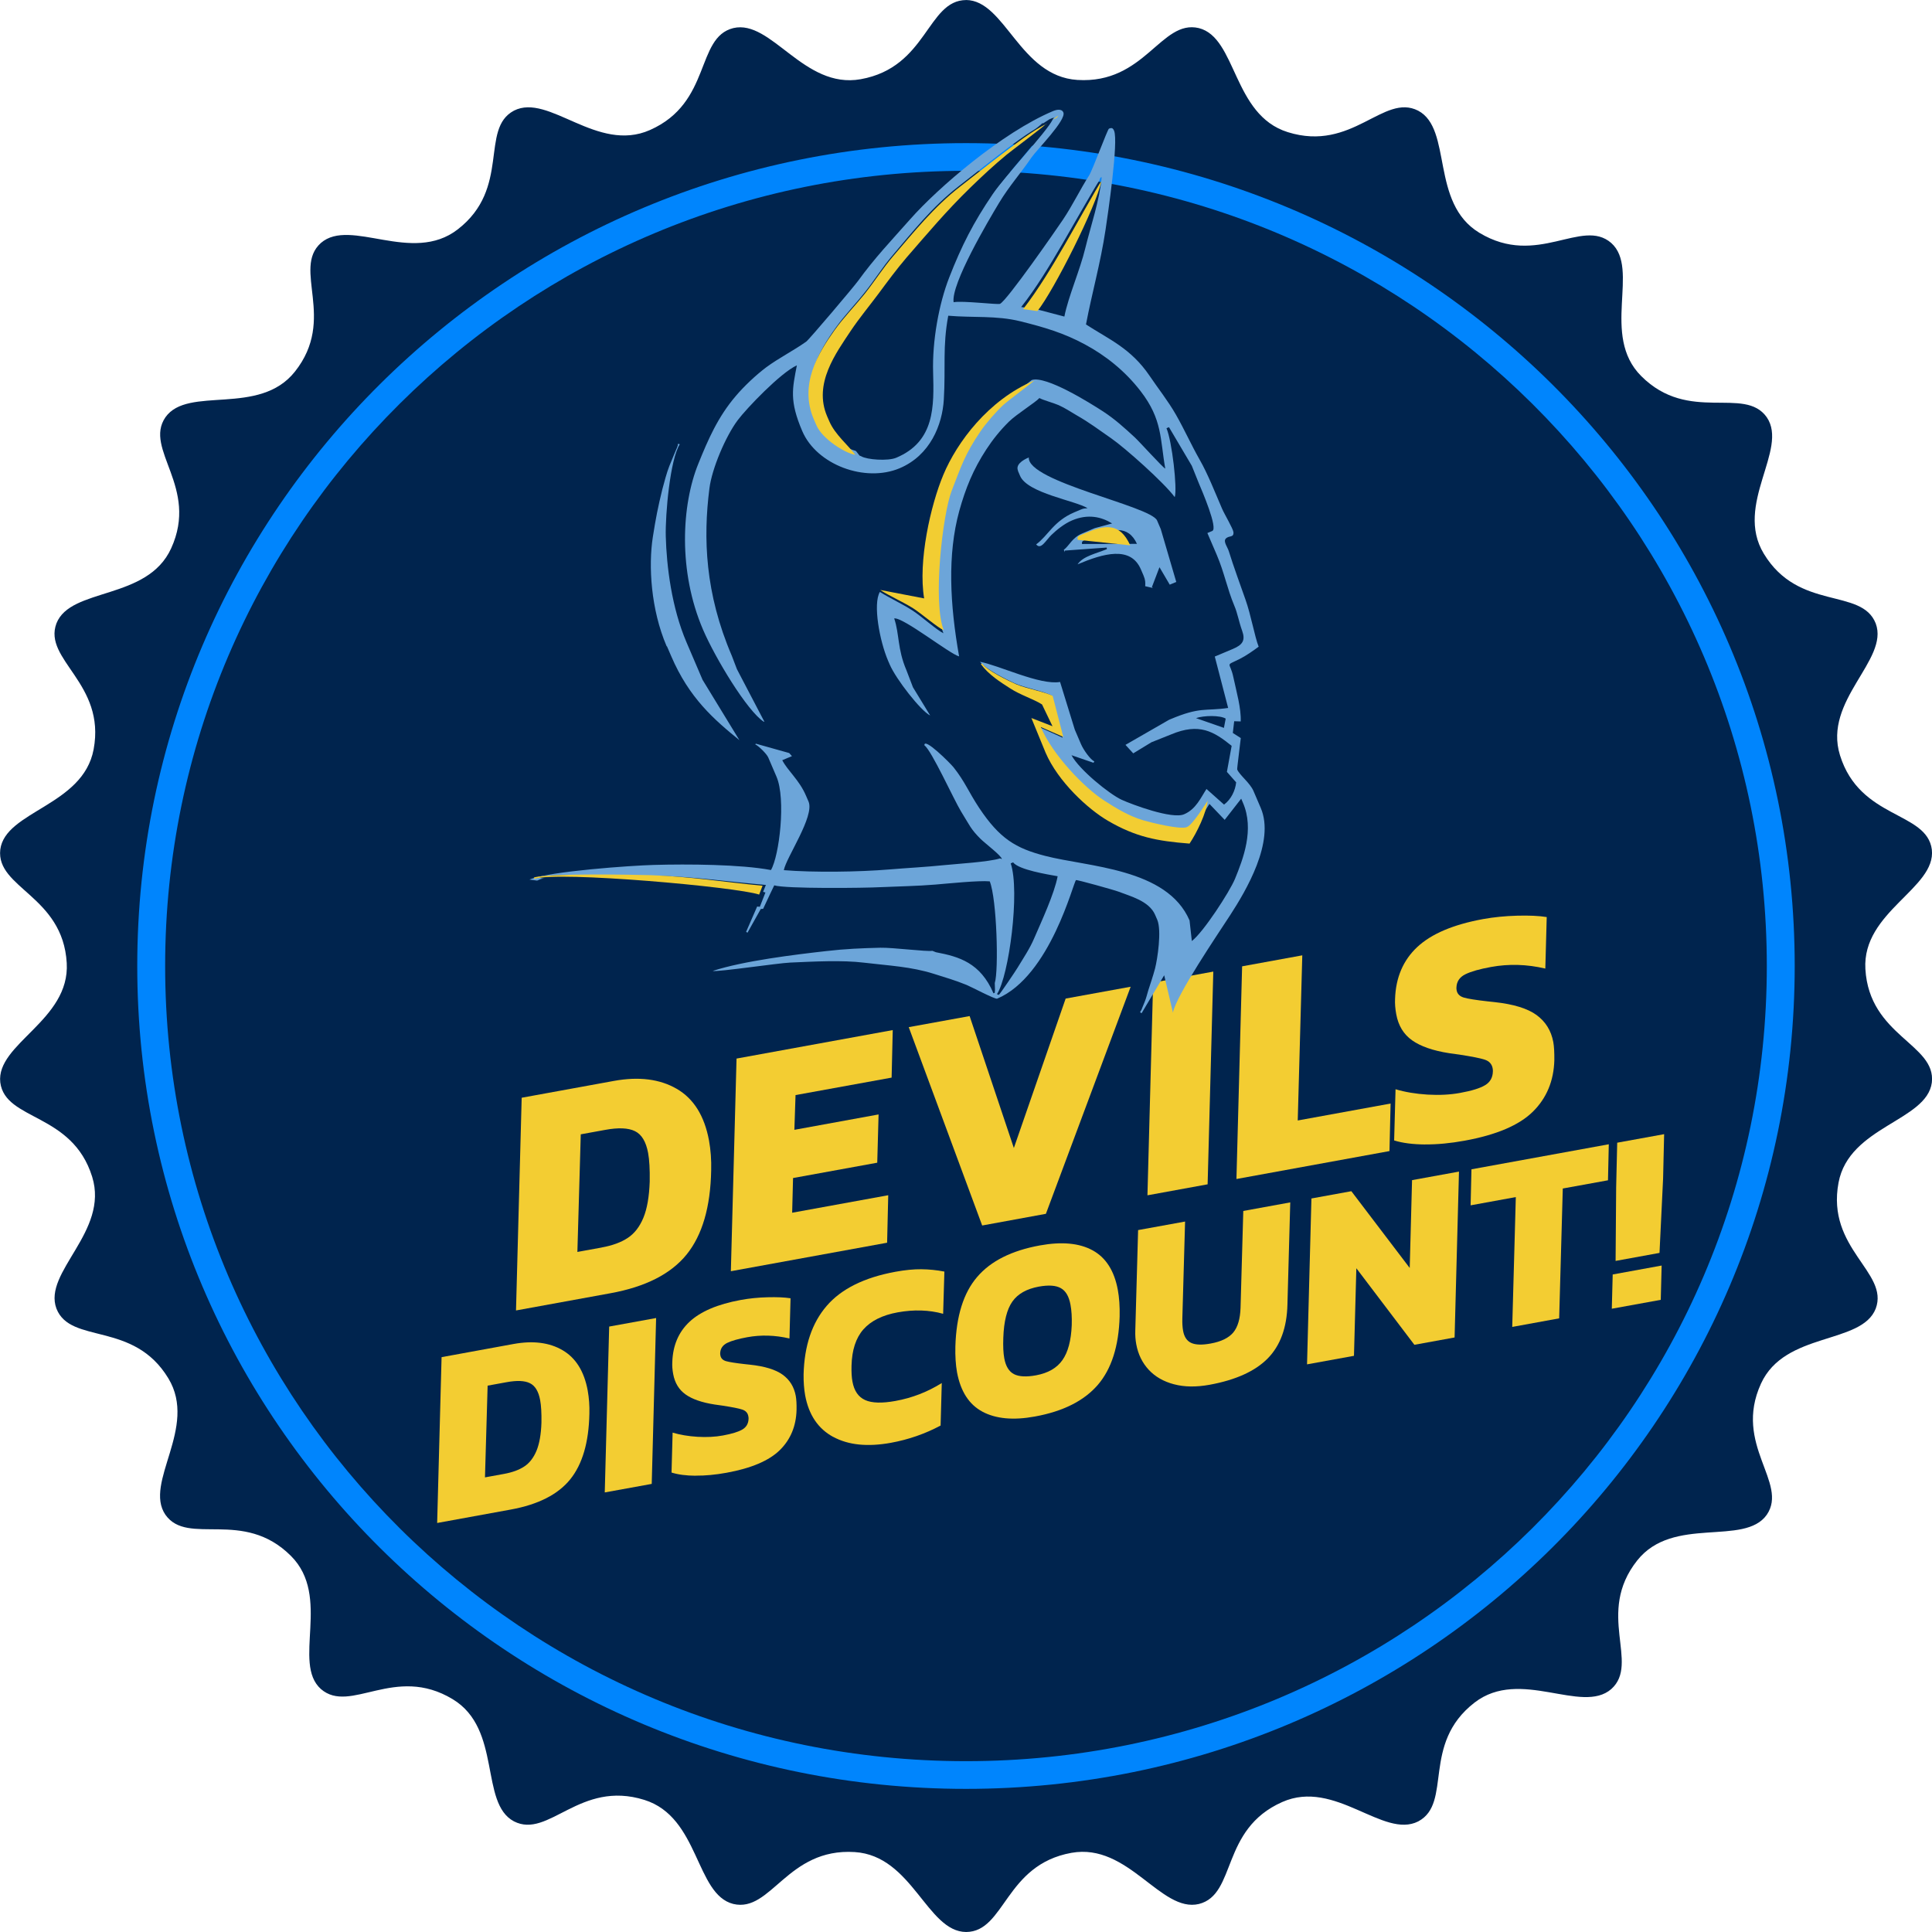 <svg xmlns="http://www.w3.org/2000/svg" width="48" height="48" viewBox="0 0 48 48" fill="none"><g clip-path="url(#clip0_1960_23956)"><path fill-rule="evenodd" clip-rule="evenodd" d="M24 0C24.975 0.007 25.332 1.895 26.767 1.986C28.448 2.092 28.84 0.474 29.785 0.698C30.729 0.936 30.621 2.854 31.994 3.283C33.601 3.786 34.37 2.307 35.234 2.75C36.093 3.205 35.526 5.042 36.755 5.784C38.194 6.654 39.298 5.402 40.03 6.036C40.755 6.683 39.761 8.33 40.776 9.344C41.963 10.53 43.337 9.577 43.895 10.367C44.442 11.167 43.08 12.531 43.821 13.756C44.688 15.191 46.251 14.591 46.602 15.49C46.94 16.397 45.289 17.398 45.714 18.764C46.21 20.362 47.872 20.152 47.996 21.108C48.107 22.07 46.262 22.649 46.345 24.075C46.442 25.745 48.107 25.936 47.996 26.895C47.871 27.854 45.942 27.979 45.678 29.382C45.369 31.027 46.939 31.607 46.602 32.512C46.25 33.414 44.346 33.075 43.751 34.376C43.055 35.899 44.44 36.837 43.895 37.634C43.335 38.426 41.568 37.646 40.677 38.768C39.634 40.081 40.753 41.32 40.031 41.965C39.296 42.602 37.769 41.424 36.634 42.301C35.305 43.329 36.093 44.797 35.236 45.252C34.369 45.695 33.17 44.188 31.856 44.771C30.317 45.453 30.728 47.066 29.787 47.304C28.838 47.529 28.037 45.781 26.621 46.033C24.964 46.33 24.974 47.994 24.003 48C23.028 47.994 22.671 46.105 21.235 46.014C19.554 45.908 19.163 47.527 18.218 47.303C17.273 47.065 17.382 45.147 16.009 44.718C14.402 44.215 13.632 45.694 12.769 45.251C11.909 44.795 12.477 42.959 11.247 42.216C9.808 41.346 8.705 42.598 7.973 41.964C7.249 41.317 8.243 39.669 7.228 38.656C6.04 37.47 4.667 38.423 4.11 37.634C3.562 36.834 4.924 35.47 4.183 34.245C3.316 32.81 1.752 33.41 1.402 32.511C1.062 31.603 2.714 30.603 2.29 29.237C1.793 27.639 0.131 27.85 0.007 26.893C-0.103 25.931 1.741 25.352 1.658 23.926C1.562 22.255 -0.103 22.065 0.007 21.107C0.131 20.147 2.062 20.023 2.326 18.619C2.634 16.974 1.064 16.394 1.402 15.489C1.754 14.586 3.658 14.925 4.252 13.624C4.949 12.101 3.563 11.164 4.11 10.367C4.669 9.574 6.436 10.355 7.327 9.233C8.37 7.92 7.251 6.681 7.973 6.036C8.708 5.399 10.235 6.578 11.371 5.7C12.7 4.672 11.912 3.204 12.769 2.749C13.635 2.306 14.834 3.813 16.149 3.23C17.687 2.548 17.276 0.934 18.218 0.698C19.166 0.473 19.968 2.221 21.383 1.968C23.042 1.672 23.032 0.008 24.003 0.001L24 0Z" fill="#00244E"></path><path fill-rule="evenodd" clip-rule="evenodd" d="M23.999 3.556C29.685 3.556 34.832 5.845 38.558 9.544C42.284 13.243 44.589 18.355 44.589 24C44.589 29.645 42.284 34.757 38.558 38.456C34.832 42.155 29.685 44.444 23.999 44.444C18.314 44.444 13.166 42.155 9.441 38.456C5.715 34.757 3.41 29.645 3.41 24C3.41 18.355 5.715 13.243 9.441 9.544C13.166 5.845 18.314 3.556 23.999 3.556ZM38.068 10.031C34.467 6.455 29.494 4.244 23.999 4.244C18.505 4.244 13.531 6.455 9.931 10.031C6.33 13.606 4.103 18.544 4.103 24C4.103 29.456 6.33 34.394 9.931 37.969C13.531 41.545 18.505 43.756 23.999 43.756C29.494 43.756 34.467 41.545 38.068 37.969C41.669 34.394 43.896 29.456 43.896 24C43.896 18.544 41.669 13.606 38.068 10.031Z" fill="#0085FD"></path><path d="M12.961 27.273L15.252 26.855C15.873 26.742 16.393 26.808 16.814 27.052C17.235 27.296 17.502 27.724 17.615 28.335C17.658 28.572 17.676 28.82 17.669 29.077C17.652 29.989 17.448 30.686 17.058 31.169C16.667 31.651 16.037 31.972 15.167 32.13L12.82 32.558L12.961 27.274V27.273ZM14.949 30.993C15.214 30.945 15.43 30.866 15.596 30.756C15.762 30.647 15.891 30.48 15.984 30.257C16.077 30.033 16.129 29.732 16.142 29.355C16.147 29.055 16.134 28.817 16.102 28.644C16.05 28.365 15.942 28.184 15.775 28.103C15.61 28.022 15.363 28.011 15.034 28.072L14.429 28.182L14.345 31.104L14.95 30.994L14.949 30.993Z" fill="#F3CD32"></path><path d="M18.298 26.3L22.18 25.592L22.152 26.773L19.765 27.207L19.736 28.07L21.828 27.688L21.795 28.887L19.703 29.268L19.681 30.13L22.068 29.695L22.04 30.875L18.158 31.583L18.299 26.299L18.298 26.3Z" fill="#F3CD32"></path><path d="M22.578 25.519L24.09 25.244L25.189 28.522L26.476 24.809L28.091 24.515L25.985 30.157L24.402 30.447L22.578 25.521V25.519Z" fill="#F3CD32"></path><path d="M28.649 24.412L30.144 24.139L30.003 29.424L28.508 29.697L28.649 24.412Z" fill="#F3CD32"></path><path d="M30.86 24.008L32.355 23.735L32.242 27.838L34.549 27.417L34.521 28.598L30.719 29.292L30.86 24.007L30.86 24.008Z" fill="#F3CD32"></path><path d="M35.408 28.434C35.103 28.432 34.846 28.399 34.637 28.334L34.672 27.062C34.91 27.133 35.175 27.177 35.466 27.195C35.757 27.212 36.027 27.199 36.276 27.153C36.563 27.101 36.769 27.038 36.895 26.962C37.021 26.888 37.086 26.773 37.09 26.621C37.092 26.599 37.09 26.572 37.084 26.54C37.064 26.435 36.999 26.363 36.888 26.327C36.777 26.29 36.566 26.249 36.256 26.201L36.003 26.166C35.602 26.103 35.296 25.997 35.084 25.847C34.873 25.698 34.741 25.482 34.689 25.197C34.664 25.059 34.654 24.933 34.66 24.818C34.677 24.287 34.861 23.857 35.211 23.529C35.562 23.201 36.106 22.97 36.843 22.835C37.113 22.786 37.396 22.758 37.694 22.75C37.992 22.742 38.237 22.753 38.428 22.784L38.393 24.064C37.935 23.956 37.486 23.944 37.045 24.024C36.764 24.075 36.551 24.135 36.408 24.205C36.265 24.275 36.191 24.384 36.185 24.531C36.182 24.549 36.185 24.573 36.19 24.604C36.206 24.694 36.266 24.753 36.367 24.784C36.469 24.814 36.668 24.846 36.964 24.879L37.132 24.897C37.602 24.948 37.949 25.054 38.174 25.217C38.398 25.381 38.538 25.604 38.591 25.889C38.611 25.999 38.619 26.15 38.617 26.341C38.603 26.855 38.425 27.282 38.085 27.618C37.744 27.955 37.179 28.196 36.388 28.34C36.038 28.404 35.711 28.435 35.406 28.433L35.408 28.434Z" fill="#F3CD32"></path><path d="M10.972 33.718L12.759 33.391C13.243 33.303 13.649 33.354 13.976 33.545C14.304 33.736 14.513 34.069 14.601 34.545C14.634 34.73 14.649 34.922 14.643 35.123C14.629 35.835 14.47 36.379 14.166 36.755C13.862 37.131 13.37 37.38 12.692 37.504L10.861 37.838L10.971 33.717L10.972 33.718ZM12.521 36.619C12.728 36.581 12.896 36.52 13.026 36.434C13.155 36.349 13.256 36.219 13.329 36.044C13.401 35.87 13.443 35.635 13.452 35.341C13.456 35.107 13.445 34.922 13.42 34.786C13.38 34.569 13.295 34.428 13.165 34.365C13.036 34.301 12.843 34.293 12.587 34.34L12.115 34.426L12.049 36.705L12.521 36.619H12.521Z" fill="#F3CD32"></path><path d="M15.135 32.958L16.301 32.746L16.192 36.867L15.025 37.079L15.135 32.958Z" fill="#F3CD32"></path><path d="M17.285 36.664C17.048 36.663 16.847 36.636 16.684 36.585L16.711 35.593C16.896 35.648 17.103 35.683 17.33 35.697C17.557 35.71 17.768 35.7 17.962 35.664C18.186 35.623 18.346 35.573 18.445 35.515C18.543 35.457 18.594 35.368 18.598 35.249C18.598 35.231 18.598 35.211 18.592 35.186C18.578 35.104 18.526 35.048 18.44 35.02C18.353 34.991 18.189 34.959 17.947 34.922L17.75 34.894C17.437 34.845 17.198 34.762 17.034 34.645C16.87 34.529 16.766 34.36 16.725 34.138C16.705 34.031 16.698 33.932 16.703 33.843C16.716 33.428 16.859 33.093 17.132 32.838C17.406 32.583 17.829 32.402 18.405 32.297C18.616 32.258 18.837 32.236 19.069 32.23C19.301 32.224 19.491 32.232 19.641 32.255L19.614 33.254C19.257 33.171 18.907 33.16 18.564 33.223C18.345 33.263 18.179 33.31 18.067 33.364C17.956 33.419 17.898 33.504 17.893 33.619C17.892 33.632 17.893 33.651 17.898 33.676C17.911 33.746 17.957 33.793 18.036 33.817C18.115 33.84 18.271 33.865 18.502 33.891L18.632 33.905C18.999 33.944 19.269 34.027 19.445 34.154C19.621 34.282 19.728 34.456 19.77 34.678C19.786 34.764 19.793 34.882 19.79 35.031C19.779 35.432 19.641 35.765 19.375 36.027C19.109 36.289 18.668 36.478 18.052 36.59C17.779 36.64 17.523 36.664 17.286 36.662L17.285 36.664Z" fill="#F3CD32"></path><path d="M20.701 35.7C20.326 35.497 20.094 35.153 20.004 34.668C19.976 34.511 19.963 34.338 19.965 34.146C19.983 33.434 20.174 32.867 20.539 32.444C20.903 32.021 21.474 31.738 22.251 31.596C22.487 31.553 22.701 31.532 22.891 31.534C23.081 31.536 23.272 31.555 23.463 31.592L23.432 32.641C23.085 32.544 22.708 32.532 22.303 32.605C21.923 32.674 21.639 32.816 21.451 33.028C21.264 33.24 21.166 33.541 21.156 33.929C21.152 34.091 21.159 34.223 21.179 34.326C21.221 34.556 21.326 34.708 21.494 34.784C21.662 34.86 21.914 34.867 22.248 34.806C22.662 34.731 23.045 34.582 23.398 34.361L23.369 35.417C22.984 35.623 22.572 35.766 22.134 35.846C21.555 35.951 21.078 35.903 20.702 35.699L20.701 35.7Z" fill="#F3CD32"></path><path d="M24.411 35.074C24.077 34.897 23.866 34.571 23.777 34.094C23.744 33.909 23.73 33.695 23.736 33.452C23.758 32.696 23.938 32.121 24.276 31.727C24.613 31.331 25.133 31.07 25.837 30.942C26.378 30.844 26.814 30.883 27.145 31.064C27.475 31.244 27.684 31.571 27.772 32.047C27.807 32.236 27.823 32.457 27.817 32.708C27.796 33.446 27.614 34.014 27.273 34.409C26.931 34.804 26.411 35.066 25.711 35.193C25.178 35.291 24.744 35.251 24.41 35.074H24.411ZM26.395 33.792C26.535 33.595 26.611 33.306 26.627 32.925C26.633 32.728 26.623 32.558 26.596 32.415C26.558 32.21 26.479 32.072 26.356 32.004C26.234 31.934 26.051 31.922 25.808 31.966C25.506 32.022 25.287 32.145 25.152 32.337C25.016 32.53 24.941 32.829 24.927 33.235C24.919 33.449 24.927 33.619 24.951 33.746C24.987 33.944 25.067 34.074 25.19 34.139C25.312 34.203 25.497 34.214 25.741 34.169C26.038 34.114 26.257 33.989 26.395 33.792Z" fill="#F3CD32"></path><path d="M29.167 34.392C28.909 34.324 28.7 34.204 28.54 34.032C28.38 33.859 28.276 33.648 28.23 33.397C28.21 33.29 28.202 33.177 28.206 33.058L28.276 30.561L29.443 30.349L29.375 32.756C29.372 32.876 29.378 32.979 29.394 33.065C29.422 33.217 29.49 33.317 29.597 33.365C29.705 33.414 29.866 33.419 30.081 33.379C30.341 33.332 30.527 33.24 30.64 33.106C30.752 32.971 30.812 32.766 30.821 32.493L30.889 30.086L32.056 29.873L31.986 32.408C31.973 32.984 31.809 33.431 31.497 33.749C31.184 34.067 30.702 34.285 30.053 34.404C29.722 34.464 29.427 34.461 29.169 34.392L29.167 34.392Z" fill="#F3CD32"></path><path d="M32.581 29.776L33.574 29.595L35.024 31.502L35.082 29.32L36.248 29.108L36.139 33.229L35.14 33.411L33.698 31.509L33.639 33.685L32.473 33.897L32.582 29.776H32.581Z" fill="#F3CD32"></path><path d="M37.66 29.741L36.537 29.946L36.558 29.051L39.97 28.429L39.95 29.324L38.827 29.528L38.737 32.754L37.571 32.967L37.66 29.741V29.741Z" fill="#F3CD32"></path><path d="M40.067 31.664L41.283 31.442L41.261 32.294L40.045 32.515L40.067 31.664ZM40.153 29.496L40.179 28.39L41.345 28.178L41.319 29.284L41.23 31.128L40.139 31.327L40.153 29.496Z" fill="#F3CD32"></path><path d="M21.815 14.717L22.899 14.945C22.731 13.994 23.027 12.576 23.334 11.802C23.661 10.978 24.423 9.906 25.565 9.424C25.919 9.308 27.023 10.012 27.345 10.221C27.641 10.416 27.87 10.627 28.135 10.873C28.257 10.986 28.833 11.625 28.896 11.66C28.762 10.92 28.825 10.43 28.272 9.711C27.874 9.193 27.388 8.811 26.888 8.538C26.35 8.243 25.868 8.098 25.274 7.95C24.681 7.802 24.09 7.858 23.483 7.802C23.339 8.577 23.423 9.104 23.382 9.902C23.349 10.536 23.05 11.302 22.291 11.622C21.432 11.984 20.23 11.527 19.867 10.682C19.537 9.914 19.616 9.614 19.724 9.031C19.322 9.213 18.475 10.108 18.259 10.4C17.96 10.797 17.624 11.608 17.563 12.11C17.411 13.352 17.466 14.741 18.137 16.305L18.267 16.644L18.954 17.96L19.568 18.735L19.638 18.812L19.396 18.914C19.541 19.185 19.82 19.408 19.99 19.805L20.055 19.954C20.213 20.322 19.505 21.351 19.447 21.672C20.181 21.739 21.304 21.726 22.069 21.666C22.526 21.629 22.977 21.607 23.434 21.562C23.739 21.532 24.559 21.486 24.823 21.399C24.566 21.228 23.826 21.052 23.649 20.61L22.931 18.56C22.912 18.343 23.571 19.005 23.659 19.115C23.949 19.477 24.034 19.733 24.301 20.137C24.808 20.909 25.209 21.15 25.946 21.348C27.009 21.631 28.978 21.662 29.543 22.979C29.916 22.555 30.362 22.153 30.557 21.648C30.663 21.382 30.76 21.173 30.825 20.887C30.893 20.591 30.819 20.237 30.861 20.03L30.817 19.93L30.405 20.46L30.025 20.058C30 20.389 29.761 20.896 29.583 21.173C28.76 21.097 28.227 20.985 27.528 20.562C27.016 20.252 26.255 19.535 25.934 18.787L25.566 17.892L26.1 18.11L25.83 17.547C25.613 17.404 25.287 17.299 25.024 17.123C24.767 16.952 24.48 16.766 24.279 16.489L24.31 16.476C24.782 16.568 25.807 17.076 26.303 16.99L26.675 18.188L26.83 18.549C26.893 18.695 27.06 18.932 27.165 18.987L27.143 19.021L26.596 18.828C26.791 19.198 27.549 19.814 27.848 19.951C28.112 20.073 29.111 20.444 29.397 20.323C29.697 20.197 29.815 19.901 29.953 19.691L30.391 20.085C30.568 19.957 30.672 19.732 30.69 19.528L30.458 19.264L30.573 18.612C30.129 18.25 29.767 18.025 29.067 18.32L28.579 18.513L28.128 18.79L27.934 18.576L29.015 17.952L29.046 17.939C29.794 17.623 29.899 17.743 30.483 17.661L30.145 16.371L30.593 16.182C30.835 16.08 30.912 15.974 30.823 15.728C30.738 15.493 30.704 15.29 30.625 15.097C30.443 14.665 30.371 14.26 30.182 13.819L29.948 13.273L30.068 13.222C30.217 13.159 29.811 12.214 29.724 12.013L29.553 11.584L28.981 10.614L28.923 10.639C29.061 10.962 29.203 12.155 29.135 12.368C28.869 12.004 27.895 11.13 27.551 10.889C27.231 10.667 27.018 10.502 26.685 10.306C26.527 10.213 26.41 10.131 26.238 10.052C26.11 9.991 25.843 9.919 25.761 9.871C25.662 9.982 25.193 10.275 25.007 10.46C24.79 10.675 24.603 10.914 24.45 11.155C24.124 11.658 23.936 12.131 23.782 12.701C23.489 13.793 23.559 15.04 23.794 16.345C23.566 16.289 22.403 15.355 22.176 15.386C22.309 15.781 22.256 16.152 22.485 16.684L22.649 17.115L23.08 17.824C22.844 17.71 22.226 16.908 22.068 16.539L22.029 16.449C21.814 15.948 21.639 15.017 21.817 14.72M30.229 15.913C30.264 15.993 30.251 16.002 30.262 16.075L29.486 15.832C29.711 15.729 30.05 15.496 30.191 15.822L30.229 15.913ZM25.235 11.702C25.174 11.559 25.33 11.448 25.489 11.382C25.464 11.979 28.424 12.61 28.578 12.968L28.669 13.18L29.057 14.482L28.902 14.547L28.651 14.116L28.476 14.6L28.498 14.623L28.316 14.577C28.319 14.49 28.317 14.42 28.271 14.313L28.207 14.163C27.953 13.572 27.298 13.763 26.69 14.019C26.818 13.813 27.141 13.759 27.386 13.656L27.381 13.617L26.381 13.678L26.382 13.718L26.357 13.659C26.49 13.553 26.552 13.363 26.79 13.263L27.09 13.136L27.503 13.027C27.25 12.864 26.928 12.778 26.545 12.939C26.352 13.021 26.173 13.174 26.055 13.289C25.923 13.419 25.809 13.664 25.692 13.516C25.978 13.309 26.101 12.95 26.598 12.74L26.75 12.676C26.829 12.643 26.838 12.655 26.911 12.645C26.627 12.457 25.47 12.259 25.287 11.832L25.235 11.71L25.235 11.702Z" fill="#00244E"></path><path d="M24.769 24.7C25.068 24.245 25.345 22.147 25.111 21.45L25.17 21.425C25.315 21.612 26.029 21.725 26.277 21.77C26.195 22.207 25.876 22.889 25.692 23.316C25.587 23.564 25.427 23.801 25.282 24.041C25.242 24.111 24.828 24.724 24.814 24.718L24.769 24.7ZM29.709 17.843C29.915 17.772 30.317 17.769 30.452 17.854L30.408 18.084L29.707 17.839L29.709 17.843ZM25.722 7.675L25.371 7.628C25.744 7.158 26.096 6.571 26.392 6.064C26.501 5.88 27.267 4.53 27.304 4.502L27.322 4.458L27.34 4.414L27.371 4.401C27.326 4.952 27.095 5.63 26.963 6.169C26.833 6.711 26.539 7.375 26.444 7.865L25.722 7.675ZM21.323 11.223L21.279 11.205C21.016 11.153 20.468 10.808 20.326 10.478L20.263 10.33C19.898 9.481 20.358 8.711 20.756 8.153C20.982 7.835 21.24 7.572 21.489 7.259C21.728 6.96 21.934 6.625 22.174 6.346C22.662 5.774 23.157 5.139 23.815 4.63C24.152 4.371 24.454 4.125 24.82 3.845C25.047 3.672 25.61 3.236 25.897 3.115L26.063 3.008L26.197 2.911L26.153 2.97C25.999 3.287 24.954 4.386 24.64 4.834C24.154 5.535 23.858 6.098 23.544 6.868C23.281 7.51 23.106 8.412 23.121 9.169C23.134 9.98 23.155 10.835 22.188 11.243C21.981 11.331 21.462 11.298 21.325 11.218M18.989 17.927L18.309 16.626L18.181 16.291C17.517 14.744 17.468 13.368 17.625 12.137C17.686 11.644 18.029 10.838 18.328 10.44C18.545 10.149 19.395 9.259 19.798 9.077C19.687 9.655 19.607 9.953 19.933 10.713C20.292 11.548 21.492 11.996 22.352 11.633C23.111 11.313 23.413 10.552 23.449 9.924C23.497 9.133 23.415 8.611 23.559 7.844C24.165 7.897 24.754 7.835 25.348 7.982C25.942 8.13 26.426 8.271 26.957 8.558C27.456 8.827 27.94 9.203 28.335 9.714C28.885 10.424 28.82 10.91 28.951 11.643C28.884 11.61 28.316 10.981 28.193 10.866C27.93 10.624 27.702 10.416 27.407 10.223C27.085 10.014 25.986 9.325 25.632 9.442C25.614 9.466 24.972 9.956 24.87 10.051C24.69 10.221 24.44 10.513 24.307 10.715C23.927 11.285 23.833 11.597 23.604 12.213C23.388 12.791 23.151 15.014 23.439 15.733C23.276 15.656 22.878 15.3 22.671 15.168C22.405 14.996 22.102 14.86 21.86 14.706C21.683 15.005 21.854 15.927 22.065 16.418L22.104 16.508C22.262 16.875 22.877 17.663 23.11 17.776L22.682 17.075L22.519 16.649C22.294 16.123 22.348 15.755 22.216 15.364C22.439 15.331 23.602 16.253 23.829 16.308C23.6 15.016 23.535 13.781 23.832 12.697C23.989 12.132 24.177 11.667 24.507 11.162C24.665 10.921 24.85 10.689 25.068 10.475C25.255 10.291 25.725 9.999 25.824 9.889C25.907 9.939 26.173 10.009 26.3 10.065C26.472 10.143 26.588 10.224 26.746 10.316C27.081 10.507 27.29 10.671 27.608 10.89C27.951 11.127 28.922 11.992 29.186 12.351C29.254 12.14 29.117 10.956 28.981 10.639L29.043 10.613L29.61 11.572L29.78 11.995C29.865 12.195 30.267 13.13 30.118 13.192L29.997 13.243L30.229 13.783C30.416 14.219 30.487 14.62 30.666 15.048C30.746 15.233 30.777 15.439 30.861 15.672C30.947 15.912 30.872 16.021 30.63 16.123L30.181 16.312L30.513 17.589C29.929 17.672 29.825 17.554 29.076 17.87L29.045 17.883L27.962 18.506L28.155 18.717L28.608 18.441L29.095 18.247C29.796 17.952 30.157 18.173 30.6 18.53L30.482 19.177L30.712 19.437C30.691 19.637 30.59 19.858 30.411 19.99L29.975 19.602C29.836 19.811 29.717 20.104 29.417 20.231C29.116 20.358 28.131 19.99 27.867 19.87C27.567 19.732 26.813 19.125 26.621 18.763L27.167 18.951L27.189 18.918C27.086 18.868 26.918 18.63 26.856 18.485L26.703 18.128L26.337 16.943C25.84 17.03 24.817 16.528 24.348 16.442C24.483 16.625 24.994 16.875 25.204 16.974C25.443 17.084 25.976 17.184 26.128 17.283L26.401 18.328L25.835 18.072C26.14 18.792 26.952 19.639 27.439 19.957C27.757 20.164 28.078 20.361 28.427 20.47C28.605 20.525 29.359 20.722 29.524 20.652C29.673 20.59 29.967 20.096 30.048 19.973L30.427 20.369L30.837 19.843L30.88 19.943C31.17 20.608 30.885 21.341 30.682 21.837C30.55 22.156 29.897 23.162 29.611 23.38L29.554 22.868C28.995 21.566 27.026 21.54 25.966 21.264C25.232 21.075 24.834 20.832 24.329 20.075C24.064 19.675 23.976 19.424 23.692 19.065C23.602 18.953 22.948 18.303 22.967 18.518C23.142 18.639 23.696 19.863 23.875 20.157C24.085 20.494 24.113 20.597 24.367 20.847C24.48 20.957 24.896 21.273 24.89 21.344L24.846 21.326C24.582 21.414 23.763 21.463 23.458 21.494C23.001 21.541 22.553 21.563 22.097 21.601C21.329 21.665 20.209 21.679 19.474 21.619C19.533 21.302 20.244 20.279 20.088 19.915L20.024 19.767C19.856 19.375 19.573 19.154 19.435 18.887L19.676 18.786L19.607 18.709L18.781 18.477L18.763 18.493C18.845 18.531 19.047 18.726 19.087 18.819L19.292 19.297C19.53 19.85 19.362 21.264 19.154 21.616C18.404 21.474 17.087 21.465 16.241 21.489C15.708 21.503 13.652 21.643 13.154 21.853L13.345 21.878L13.434 21.84C13.768 21.732 15.875 21.749 16.307 21.757C17.238 21.779 18.122 21.909 19.028 21.986L18.943 22.197L18.804 22.539L18.537 23.151L18.571 23.173L18.901 22.584L18.96 22.579L19.126 22.225L19.236 21.996C19.506 22.084 21.471 22.064 21.89 22.041C22.346 22.02 22.78 22.015 23.237 21.977C23.545 21.952 24.314 21.872 24.59 21.897C24.767 22.338 24.815 24.112 24.715 24.422L24.72 24.595L24.714 24.666L24.683 24.679C24.357 23.92 23.831 23.768 23.253 23.658L23.209 23.641L23.165 23.623C23.029 23.648 22.179 23.539 21.875 23.546C21.415 23.557 20.999 23.574 20.521 23.63C19.758 23.716 18.475 23.871 17.706 24.123C17.841 24.151 19.32 23.929 19.632 23.915C20.212 23.89 20.921 23.85 21.473 23.918C22.087 23.992 22.631 24.014 23.203 24.195C23.51 24.293 23.709 24.347 24.014 24.47C24.118 24.512 24.724 24.832 24.773 24.812C26.102 24.251 26.672 21.892 26.734 21.866C26.761 21.854 27.693 22.115 27.787 22.152C28.066 22.262 28.549 22.379 28.699 22.73L28.751 22.85C28.866 23.118 28.756 23.83 28.697 24.062C28.642 24.268 28.588 24.417 28.526 24.614C28.488 24.735 28.487 24.772 28.436 24.899C28.414 24.953 28.406 24.972 28.384 25.026C28.379 25.041 28.363 25.08 28.359 25.09C28.33 25.146 28.302 25.138 28.362 25.174L28.924 24.23L29.135 25.132L29.14 25.162C29.226 24.724 30.256 23.21 30.565 22.734C30.953 22.136 31.683 20.911 31.323 20.073L31.143 19.653C31.056 19.45 30.8 19.262 30.738 19.118C30.73 19.101 30.819 18.434 30.827 18.337L30.629 18.21L30.663 17.919L30.825 17.924C30.839 17.597 30.719 17.185 30.643 16.827C30.56 16.424 30.419 16.561 30.799 16.372C30.96 16.292 31.141 16.163 31.271 16.067C31.173 15.82 31.08 15.279 30.944 14.898C30.815 14.53 30.642 14.06 30.529 13.693C30.499 13.596 30.393 13.462 30.448 13.39C30.524 13.293 30.656 13.371 30.645 13.222C30.635 13.133 30.418 12.77 30.362 12.639C30.186 12.23 30.004 11.767 29.807 11.424C29.591 11.044 29.427 10.671 29.215 10.301C29.019 9.958 28.762 9.636 28.56 9.335C28.095 8.651 27.546 8.428 26.981 8.061C27.131 7.271 27.341 6.545 27.467 5.708C27.52 5.357 27.793 3.513 27.679 3.248C27.65 3.179 27.62 3.168 27.551 3.197C27.517 3.211 27.144 4.225 27.059 4.358C26.834 4.709 26.655 5.089 26.409 5.457C26.24 5.71 25.01 7.48 24.844 7.549C24.785 7.574 23.923 7.467 23.692 7.508C23.627 7.052 24.549 5.494 24.82 5.043C25.072 4.624 25.357 4.309 25.63 3.909C25.761 3.72 26.499 2.979 26.419 2.793C26.378 2.697 26.25 2.722 26.157 2.762C24.903 3.29 23.306 4.662 22.615 5.445C22.134 5.989 21.734 6.405 21.319 6.978C21.209 7.13 20.102 8.437 20.03 8.488C19.705 8.718 19.358 8.889 19.036 9.126C18.777 9.321 18.484 9.598 18.281 9.838C17.836 10.359 17.594 10.916 17.351 11.518C16.932 12.547 16.845 14.195 17.466 15.642C17.765 16.34 18.567 17.674 18.98 17.934" fill="#6CA5D9"></path><path d="M25.903 3.055C25.869 3.107 25.065 3.718 24.949 3.818C24.628 4.087 24.352 4.35 24.067 4.638C23.491 5.216 23.037 5.776 22.534 6.373C22.29 6.66 22.071 6.979 21.857 7.278C21.65 7.567 21.389 7.89 21.2 8.192C20.848 8.751 20.298 9.515 20.651 10.337L20.704 10.461C20.849 10.798 21.172 11.064 21.354 11.318L21.399 11.337C21.537 11.421 22.06 11.46 22.268 11.372C23.232 10.966 23.205 10.085 23.183 9.253C23.159 8.475 23.326 7.551 23.583 6.894C23.89 6.107 24.182 5.532 24.665 4.821C24.975 4.364 26.014 3.247 26.166 2.924L26.076 2.962L25.91 3.069L25.903 3.055Z" fill="#00244E"></path><path d="M28.252 13.512L26.883 13.515C26.871 13.466 26.893 13.44 26.951 13.416L27.106 13.351C27.617 13.135 28.027 13.028 28.25 13.517M25.292 11.702L25.344 11.824C25.529 12.255 26.728 12.44 27.02 12.626C26.944 12.637 26.935 12.625 26.852 12.66L26.694 12.727C26.175 12.946 26.041 13.308 25.743 13.525C25.861 13.673 25.984 13.423 26.123 13.29C26.246 13.172 26.434 13.014 26.636 12.929C27.035 12.76 27.369 12.843 27.63 13.005L27.199 13.121L26.886 13.254C26.637 13.358 26.571 13.552 26.43 13.66L26.456 13.72L26.455 13.679L27.495 13.604L27.5 13.643C27.244 13.751 26.909 13.814 26.772 14.021C27.406 13.753 28.09 13.552 28.345 14.146L28.41 14.297C28.458 14.409 28.458 14.479 28.452 14.564L28.642 14.608L28.619 14.585L28.807 14.092L29.062 14.526L29.224 14.458L28.839 13.145L28.747 12.931C28.592 12.571 25.526 11.971 25.56 11.365C25.394 11.435 25.231 11.55 25.292 11.693" fill="#6CA5D9"></path><path d="M26.001 3.08C25.708 3.203 25.131 3.648 24.898 3.824C24.523 4.106 24.214 4.359 23.869 4.624C23.195 5.143 22.687 5.788 22.186 6.369C21.944 6.652 21.73 6.989 21.484 7.299C21.228 7.616 20.963 7.884 20.731 8.208C20.325 8.778 19.85 9.557 20.219 10.417L20.284 10.566C20.427 10.901 20.983 11.254 21.25 11.302C21.069 11.053 20.746 10.799 20.603 10.465L20.55 10.343C20.202 9.532 20.772 8.77 21.139 8.216C21.337 7.919 21.606 7.592 21.82 7.305C22.042 7.006 22.274 6.69 22.521 6.401C23.04 5.804 23.509 5.244 24.104 4.665C24.398 4.38 24.684 4.112 25.01 3.843C25.13 3.743 25.955 3.128 25.991 3.076L26.161 2.967L26.253 2.928L26.298 2.868L26.161 2.967L25.991 3.076L26.001 3.08Z" fill="#F2CD32"></path><path d="M16.571 16.059L16.675 16.3C17.122 17.343 17.737 17.877 18.395 18.409L18.369 18.387L17.455 16.89L17.057 15.96C16.686 15.095 16.561 14.066 16.541 13.327C16.527 12.784 16.648 11.411 16.89 11.036L16.845 11.027C16.845 11.027 16.838 11.038 16.839 11.05C16.844 11.072 16.833 11.085 16.829 11.094C16.827 11.108 16.811 11.147 16.804 11.158C16.78 11.217 16.769 11.246 16.742 11.306C16.701 11.409 16.671 11.482 16.628 11.582C16.568 11.733 16.499 11.99 16.456 12.155C16.346 12.6 16.292 12.879 16.219 13.345C16.108 14.059 16.17 15.142 16.562 16.055" fill="#6CA5D9"></path><path d="M30.011 19.883C29.93 20.004 29.635 20.487 29.488 20.549C29.323 20.619 28.579 20.432 28.403 20.38C28.056 20.278 27.74 20.088 27.431 19.888C26.951 19.581 26.154 18.762 25.858 18.063L26.417 18.308L26.154 17.292C26.009 17.199 25.479 17.104 25.243 16.998C25.038 16.907 24.532 16.663 24.4 16.486L24.369 16.499C24.564 16.764 24.846 16.941 25.098 17.103C25.356 17.27 25.677 17.367 25.889 17.502L26.149 18.043L25.624 17.839L25.977 18.699C26.285 19.417 27.03 20.104 27.53 20.394C28.216 20.794 28.742 20.896 29.554 20.959C29.734 20.69 29.976 20.198 30.005 19.878" fill="#F2CD32"></path><path d="M21.877 14.664C22.114 14.814 22.416 14.945 22.684 15.111C22.887 15.24 23.285 15.585 23.448 15.66C23.166 14.956 23.422 12.767 23.643 12.197C23.878 11.589 23.975 11.281 24.36 10.717C24.495 10.517 24.747 10.228 24.929 10.059C25.032 9.965 25.68 9.48 25.697 9.453C24.552 9.936 23.773 10.992 23.436 11.799C23.119 12.557 22.806 13.946 22.96 14.867L21.879 14.659L21.877 14.664Z" fill="#F2CD32"></path><path d="M13.366 21.797C13.551 21.858 14.49 21.932 14.741 21.953C15.203 21.987 15.666 22.084 16.136 22.127C17.062 22.211 17.981 22.446 18.878 22.529L19.017 22.174C18.447 21.983 13.978 21.598 13.37 21.795L13.356 21.763L13.264 21.802L13.37 21.795L13.366 21.797Z" fill="#00244E"></path><path d="M27.361 4.505C27.324 4.533 26.556 5.908 26.446 6.092C26.148 6.606 25.793 7.199 25.419 7.68L25.774 7.729C26.18 7.227 27.252 5.093 27.361 4.505Z" fill="#F2CD32"></path><path d="M18.862 22.223L18.946 22.006C18.025 21.918 17.126 21.774 16.18 21.744C15.742 21.73 13.601 21.693 13.264 21.802L13.277 21.834C13.879 21.639 18.298 22.035 18.863 22.226" fill="#F2CD32"></path><path d="M26.778 13.412L28.08 13.549C27.819 12.969 27.439 13.045 26.975 13.241L26.831 13.302C26.779 13.323 26.76 13.351 26.776 13.408" fill="#F2CD32"></path></g><defs><clipPath id="clip0_1960_23956"><rect width="48" height="48" fill="white"></rect></clipPath></defs></svg>